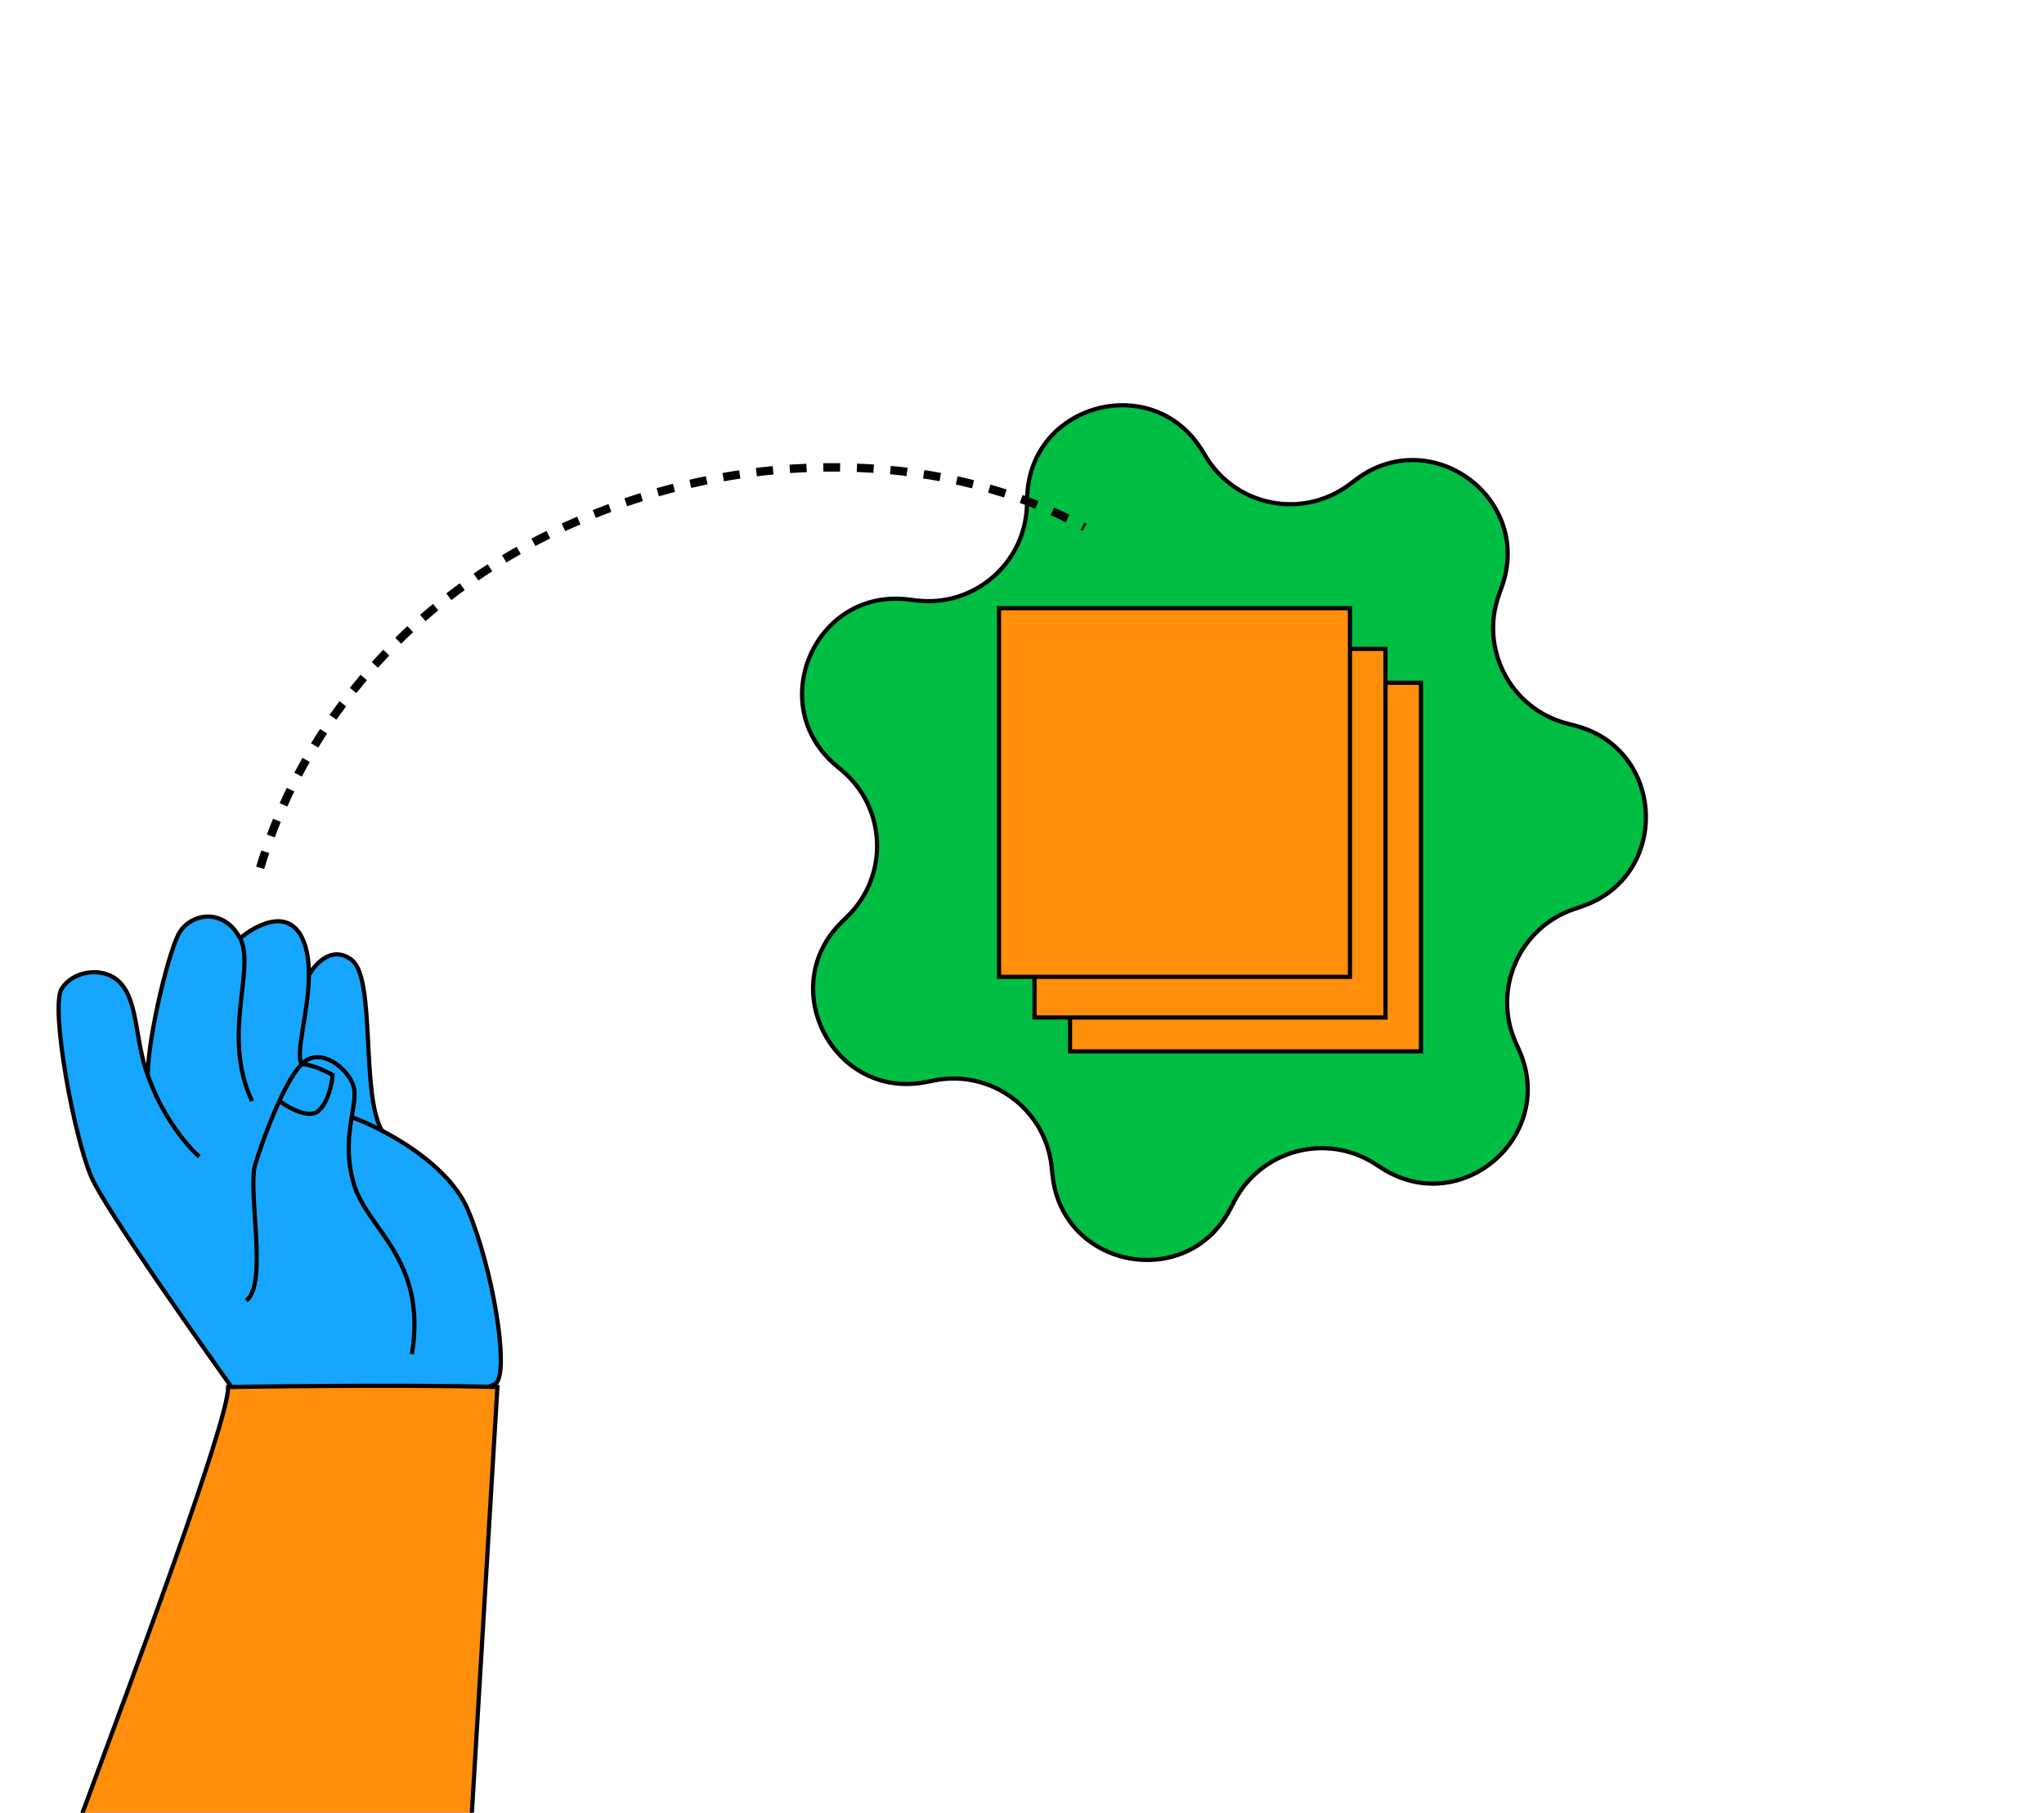 <svg width="487" height="432" fill="none" xmlns="http://www.w3.org/2000/svg">
  <path
    d="M244.731 118.447c.661-22.312 29.905-30.148 41.633-11.156l1.061 1.718c7.259 11.755 23.044 14.741 34.096 6.451l1.615-1.211c17.856-13.394 42.216 4.584 34.68 25.595l-.681 1.9c-4.665 13.005 2.842 27.208 16.214 30.68l1.954.507c21.605 5.609 22.737 35.864 1.612 43.072l-1.911.652c-13.075 4.462-19.499 19.186-13.876 31.806l.821 1.844c9.085 20.389-13.863 40.137-32.67 28.115l-1.701-1.087c-11.641-7.441-27.158-3.284-33.519 8.981l-.929 1.792c-10.276 19.815-40.024 14.187-42.351-8.013l-.211-2.008c-1.44-13.74-14.365-23.28-27.92-20.606l-1.98.391c-21.9 4.32-36.047-22.447-20.141-38.108l1.439-1.416c9.845-9.693 9.244-25.747-1.298-34.677l-1.54-1.305c-17.032-14.428-4.925-42.177 17.236-39.506l2.004.242c13.717 1.653 25.893-8.825 26.303-22.635l.06-2.018z"
    fill="#00BE43" stroke="#000" />
  <path d="M61.985 206.807c25.632-85.148 131.028-116.447 196.447-81.162" stroke="#000" stroke-width="2"
    stroke-dasharray="4 4" />
  <path fill="#FF8E0A" stroke="#000" d="M254.943 162.712h83.62v87.851h-83.62z" />
  <path fill="#FF8E0A" stroke="#000" d="M246.481 154.635h83.62v87.851h-83.62z" />
  <path fill="#FF8E0A" stroke="#000" d="M238.02 144.942h83.62v87.851h-83.62z" />
  <path
    d="M59.347 336.396c-11.128-15.448-34.219-48.248-37.556-55.865-4.172-9.522-9.9-40.681-7.07-44.965 2.828-4.285 9.345-5.011 12.983-2.194 5.394 4.176 4.223 14.064 7.49 22.84.116-9.667 5.305-30.757 7.767-34.3 3.077-4.428 10.477-5.386 14.247 1.717 3.097-2.672 12.102-8.313 15.385 1.391.757 2.238 1.02 4.78 1 7.409 1.436-2.696 5.48-7.211 10.161-3.701 5.851 4.386 2.148 32.285 7.278 40.743 7.633 3.983 17.035 10.616 20.528 19.023 5.949 14.323 9.647 37.374 6.78 41.018-2.294 2.915-40.284 5.804-58.993 6.884z"
    fill="#16A6FF" />
  <path
    d="M47.472 275.646c-1.715-1.44-6.048-6.111-9.655-13.278-.915-1.817-1.79-3.922-2.623-6.156m0 0c-3.267-8.776-2.096-18.664-7.49-22.84-3.638-2.817-10.155-2.091-12.984 2.194-2.829 4.284 2.9 35.443 7.071 44.965 3.337 7.617 26.428 40.417 37.556 55.865 18.709-1.08 56.699-3.969 58.993-6.884 2.867-3.644-.831-26.695-6.78-41.018-3.493-8.407-12.895-15.04-20.528-19.023m-55.837-13.259c.115-9.667 5.304-30.757 7.766-34.3 3.077-4.428 10.477-5.386 14.247 1.717m0 0c3.77 7.103-4.525 23.159 2.842 38.79m-2.842-38.79c3.097-2.672 12.102-8.313 15.385 1.391.757 2.238 1.02 4.78 1 7.409m-1.727 21.18c4.358-4.505 11.254 1.125 12.412 5.427.49 1.819.002 4.202-.489 7.189m-11.923-12.616c-1.546-2.677 1.66-12.413 1.726-21.18m-1.726 21.18c-1.763 1.822-3.607 5.101-5.301 8.759m5.3-8.759c2.357 0 5.915 1.735 7.4 2.603-.177 2.069-1.115 6.682-3.448 8.582-2.334 1.9-7.14-.826-9.252-2.426m-7.882 47.567c5.249-3.811.256-26.327 2.113-32.371 1.107-3.599 3.275-9.809 5.769-15.196m31.575 60.347c3.721-22.83-10.791-29.66-13.902-40.789-1.796-6.423-1.12-11.624-.449-15.701m0 0c1.937.705 4.473 1.801 7.243 3.246m-17.44-37.042c1.437-2.696 5.482-7.211 10.162-3.701 5.851 4.386 2.148 32.285 7.278 40.743"
    stroke="#000" />
  <path d="M54.37 330.545c0 8.564-23.646 71.523-34.885 101.937H112.4l6.111-101.937c-23.459-.664-64.142 0-64.142 0z"
    fill="#FF8E0A" stroke="#000" />
</svg>